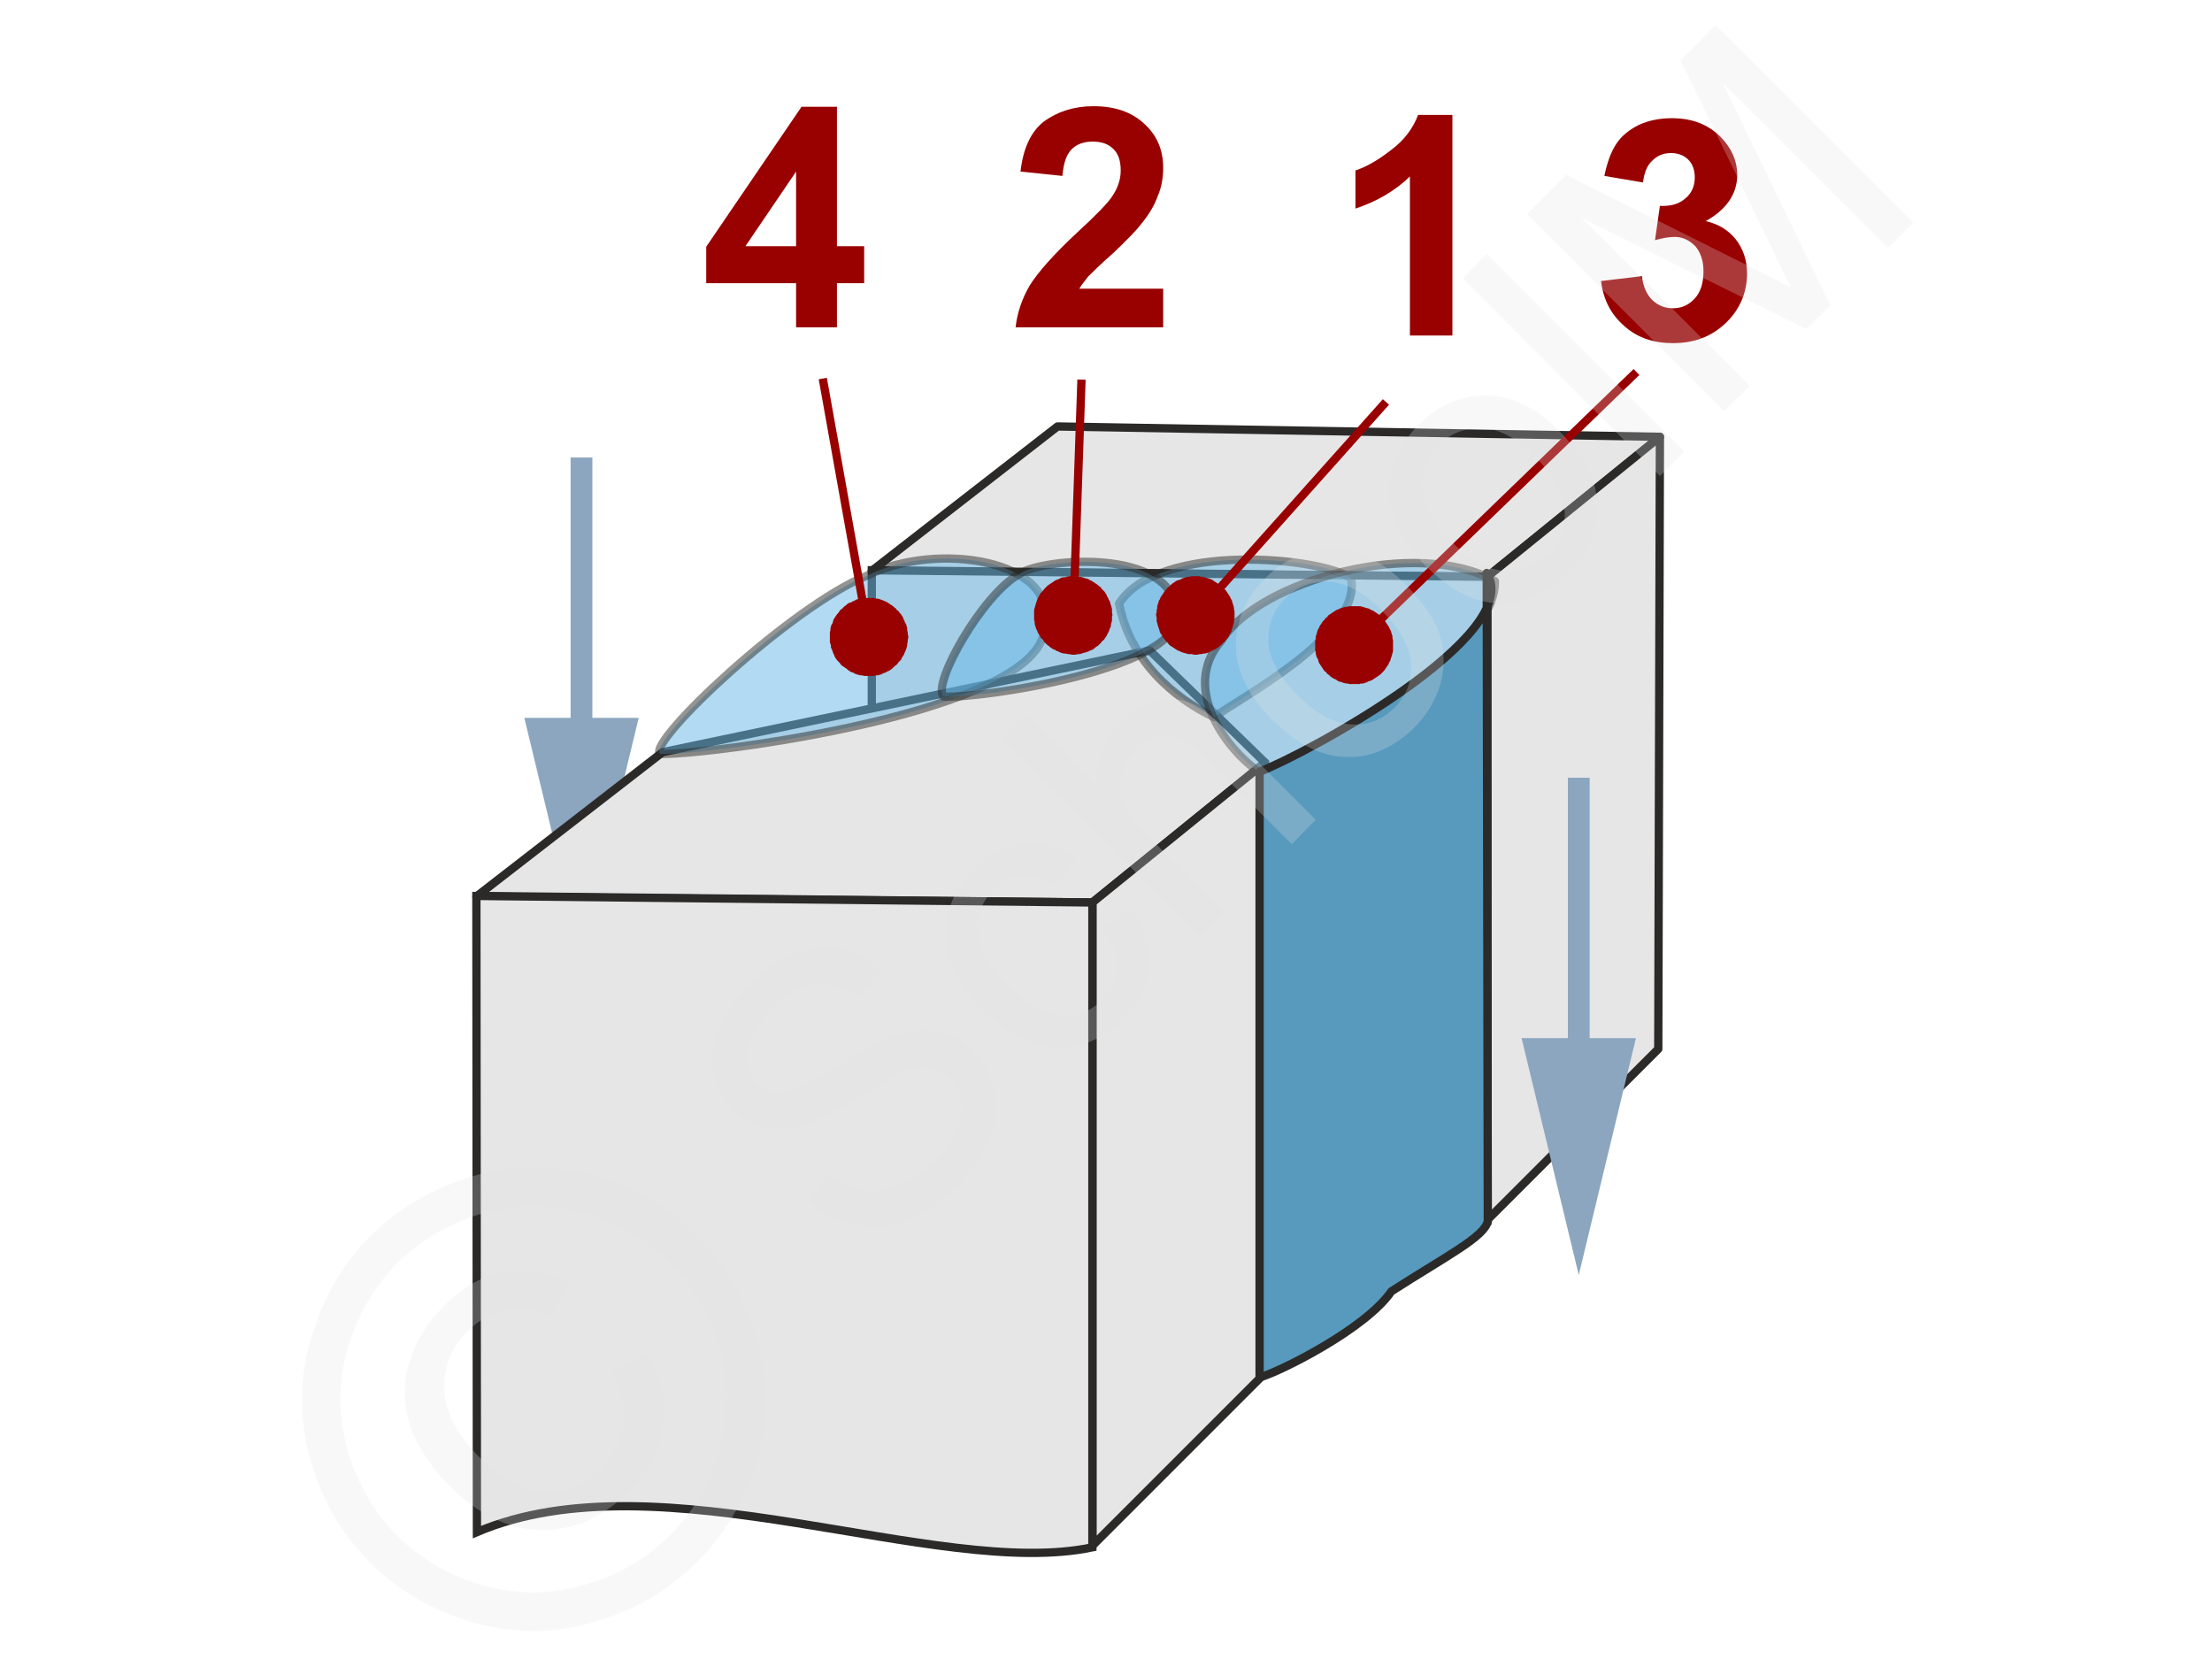 <svg xmlns="http://www.w3.org/2000/svg" width="240px" height="180px" style="shape-rendering:geometricPrecision;text-rendering:geometricPrecision;image-rendering:optimizeQuality;fill-rule:evenodd;clip-rule:evenodd" viewBox="0 0 4060 3046" xmlns:xlink="http://www.w3.org/1999/xlink"><g id="Ebene_x0020_1"><g id="_736575808"><g><g><path d="M1047 1340l0 -500 40 0 0 500 -40 0zm20 413l-105 -435 210 0 -105 435z" style="fill:#8ca6c0;fill-rule:nonzero"/></g><g><polygon points="1941,783 3047,802 2730,1059 1600,1048" style="fill:#e6e6e6;stroke:#2b2a29;stroke-width:15.225;stroke-linejoin:round"/><polygon points="2730,1059 3047,802 3044,1926 2730,2240" style="fill:#e6e6e6;stroke:#2b2a29;stroke-width:15.225;stroke-linejoin:round"/><path d="M1600 1047l1130 12 0 1184c-285,60 -794,-171 -1130,-28l0 -1168z" style="fill:#e6e6e6;stroke:#2b2a29;stroke-width:15.225"/></g><polygon points="1216,1381 2110,1194 2322,1400 2005,1657 874,1646" style="fill:#e6e6e6;stroke:#2b2a29;stroke-width:15.225;stroke-linejoin:round"/><polygon points="2005,1657 2322,1400 2319,2524 2005,2838" style="fill:#e6e6e6;stroke:#2b2a29;stroke-width:15.225;stroke-linejoin:round"/><path d="M874 1645l1131 12 0 1184c-285,60 -794,-171 -1130,-28l-1 -1168z" style="fill:#e6e6e6;stroke:#2b2a29;stroke-width:15.225"/><path d="M2229 1317c-76,-36 -155,-105 -175,-209 74,-114 374,-85 426,-46 21,106 -221,228 -251,255z" style="fill:#66b8e8;fill-opacity:.502;stroke:#2b2a29;stroke-width:15.225;stroke-linecap:round;stroke-linejoin:round;stroke-opacity:.502"/><path d="M2311 1417c-53,-35 -148,-151 -69,-241 69,-111 360,-190 502,-109 4,149 -406,343 -433,350z" style="fill:#66b8e8;fill-opacity:.502;stroke:#2b2a29;stroke-width:15.225;stroke-linecap:round;stroke-linejoin:round;stroke-opacity:.502"/><path d="M1211 1384c66,5 716,-75 706,-237 25,-119 -198,-154 -326,-90 -137,55 -403,304 -380,327z" style="fill:#66b8e8;fill-opacity:.502;stroke:#2b2a29;stroke-width:15.225;stroke-linecap:round;stroke-linejoin:round;stroke-opacity:.502"/><path d="M1732 1279c67,4 445,-52 427,-153 -2,-121 -247,-102 -288,-72 -68,37 -162,204 -139,225z" style="fill:#66b8e8;fill-opacity:.502;stroke:#2b2a29;stroke-width:15.225;stroke-linecap:round;stroke-linejoin:round;stroke-opacity:.502"/><path d="M2729 1052c72,113 -329,331 -417,365l0 1112c34,-9 194,-88 242,-158 101,-65 171,-100 177,-129l-2 -1190z" style="fill:#579abe;stroke:#2b2a29;stroke-width:15.225;stroke-linecap:round;stroke-linejoin:round"/><g><path d="M2878 1928l0 -500 40 0 0 500 -40 0zm20 413l-105 -435 210 0 -105 435z" style="fill:#8ca6c0;fill-rule:nonzero"/></g><g><line x1="2544" y1="738" x2="2194" y2="1130" style="fill:none;fill-rule:nonzero;stroke:#900;stroke-width:15.225"/><polygon id="1" points="2248,1178 2248,1178 2245,1180 2243,1183 2240,1185 2237,1188 2234,1190 2231,1192 2228,1193 2225,1195 2222,1196 2219,1198 2215,1199 2212,1200 2209,1200 2205,1201 2202,1201 2198,1202 2195,1202 2191,1202 2188,1201 2185,1201 2181,1201 2178,1200 2174,1199 2171,1198 2168,1197 2164,1195 2161,1194 2158,1192 2155,1190 2152,1188 2149,1186 2146,1184 2146,1184 2144,1181 2141,1178 2139,1176 2137,1173 2134,1170 2133,1167 2131,1164 2129,1161 2128,1157 2127,1154 2126,1151 2125,1148 2124,1144 2123,1141 2123,1137 2123,1134 2122,1130 2122,1127 2123,1124 2123,1120 2124,1117 2124,1113 2125,1110 2126,1107 2127,1103 2129,1100 2130,1097 2132,1094 2134,1091 2136,1088 2138,1085 2141,1082 2141,1082 2143,1079 2146,1077 2149,1074 2151,1072 2154,1070 2157,1068 2160,1066 2163,1065 2167,1064 2170,1062 2173,1061 2177,1060 2180,1059 2183,1059 2187,1058 2190,1058 2194,1058 2197,1058 2201,1058 2204,1059 2207,1059 2211,1060 2214,1061 2218,1062 2221,1063 2224,1064 2227,1066 2230,1068 2233,1070 2236,1072 2239,1074 2242,1076 2242,1076 2245,1079 2247,1081 2250,1084 2252,1087 2254,1090 2256,1093 2258,1096 2259,1099 2261,1102 2262,1106 2263,1109 2264,1112 2265,1116 2265,1119 2266,1122 2266,1126 2266,1129 2266,1133 2266,1136 2265,1140 2265,1143 2264,1146 2263,1150 2262,1153 2261,1156 2260,1160 2258,1163 2256,1166 2255,1169 2253,1172 2250,1175" style="fill:#900"/></g><g><line x1="1510" y1="695" x2="1595" y2="1170" style="fill:none;fill-rule:nonzero;stroke:#900;stroke-width:15.225"/><polygon id="1" points="1665,1157 1665,1157 1666,1161 1666,1164 1667,1168 1667,1171 1666,1175 1666,1178 1665,1182 1665,1185 1664,1189 1663,1192 1662,1195 1660,1199 1659,1202 1657,1205 1655,1208 1654,1211 1652,1213 1649,1216 1647,1219 1645,1221 1642,1223 1639,1226 1637,1228 1634,1230 1631,1232 1628,1233 1625,1235 1621,1236 1618,1238 1614,1239 1611,1240 1607,1240 1607,1240 1604,1241 1600,1241 1596,1241 1593,1241 1589,1241 1586,1241 1582,1240 1579,1240 1575,1239 1572,1238 1569,1237 1566,1235 1562,1234 1559,1232 1556,1230 1554,1228 1551,1226 1548,1224 1545,1222 1543,1220 1541,1217 1538,1214 1536,1212 1534,1209 1532,1206 1531,1203 1529,1199 1528,1196 1527,1193 1525,1189 1525,1186 1524,1182 1524,1182 1523,1179 1523,1175 1523,1171 1523,1168 1523,1164 1523,1161 1524,1157 1524,1154 1525,1150 1526,1147 1528,1144 1529,1140 1530,1137 1532,1134 1534,1131 1536,1128 1538,1126 1540,1123 1542,1120 1545,1118 1547,1116 1550,1113 1553,1111 1555,1109 1558,1107 1562,1106 1565,1104 1568,1103 1571,1101 1575,1100 1578,1099 1582,1099 1582,1099 1586,1098 1589,1098 1593,1098 1596,1098 1600,1098 1604,1098 1607,1099 1611,1099 1614,1100 1617,1101 1620,1102 1624,1104 1627,1105 1630,1107 1633,1109 1636,1111 1639,1113 1641,1115 1644,1117 1646,1120 1649,1122 1651,1125 1653,1127 1655,1130 1657,1133 1658,1136 1660,1140 1661,1143 1663,1146 1664,1150 1665,1153" style="fill:#900"/></g><g><line x1="3004" y1="683" x2="2486" y2="1184" style="fill:none;fill-rule:nonzero;stroke:#900;stroke-width:15.225"/><polygon id="1" points="2536,1236 2536,1236 2533,1239 2530,1241 2527,1243 2524,1245 2521,1247 2518,1249 2515,1250 2512,1251 2508,1253 2505,1254 2502,1255 2498,1255 2495,1256 2491,1256 2488,1256 2484,1256 2481,1256 2477,1256 2474,1255 2471,1255 2467,1254 2464,1253 2461,1252 2457,1251 2454,1249 2451,1247 2448,1246 2445,1244 2442,1242 2439,1239 2436,1237 2434,1234 2434,1234 2431,1232 2429,1229 2427,1226 2425,1223 2423,1220 2421,1217 2420,1214 2419,1210 2417,1207 2416,1204 2415,1200 2415,1197 2414,1194 2414,1190 2414,1187 2414,1183 2414,1180 2414,1176 2415,1173 2415,1169 2416,1166 2417,1163 2418,1159 2419,1156 2421,1153 2422,1150 2424,1147 2426,1144 2428,1141 2431,1138 2433,1135 2436,1133 2436,1133 2438,1130 2441,1128 2444,1126 2447,1124 2450,1122 2453,1120 2456,1119 2460,1117 2463,1116 2466,1115 2470,1114 2473,1114 2476,1113 2480,1113 2483,1113 2487,1113 2490,1113 2494,1113 2497,1113 2501,1114 2504,1115 2507,1116 2511,1117 2514,1118 2517,1120 2520,1121 2523,1123 2526,1125 2529,1127 2532,1129 2535,1132 2537,1134 2537,1134 2540,1137 2542,1140 2544,1143 2546,1146 2548,1149 2550,1152 2551,1155 2553,1158 2554,1162 2555,1165 2556,1168 2556,1172 2557,1175 2557,1179 2557,1182 2557,1186 2557,1189 2557,1193 2557,1196 2556,1199 2555,1203 2554,1206 2553,1209 2552,1213 2550,1216 2549,1219 2547,1222 2545,1225 2543,1228 2541,1231 2538,1234" style="fill:#900"/></g><g><line x1="1985" y1="697" x2="1970" y2="1130" style="fill:none;fill-rule:nonzero;stroke:#900;stroke-width:15.225"/><polygon id="1" points="2041,1132 2041,1132 2041,1136 2041,1140 2040,1143 2039,1147 2039,1150 2037,1154 2036,1157 2035,1160 2033,1163 2032,1166 2030,1169 2028,1172 2026,1175 2023,1177 2021,1180 2019,1182 2016,1185 2013,1187 2010,1189 2008,1191 2005,1193 2002,1194 1998,1196 1995,1197 1992,1198 1988,1199 1985,1200 1982,1201 1978,1201 1974,1202 1971,1202 1967,1202 1967,1202 1963,1201 1960,1201 1956,1200 1953,1200 1949,1199 1946,1198 1942,1196 1939,1195 1936,1193 1933,1192 1930,1190 1927,1188 1925,1186 1922,1184 1919,1181 1917,1179 1915,1176 1913,1173 1910,1171 1909,1168 1907,1165 1905,1162 1904,1159 1902,1155 1901,1152 1900,1149 1899,1145 1899,1142 1898,1138 1898,1135 1898,1131 1898,1127 1898,1127 1898,1124 1898,1120 1899,1116 1900,1113 1901,1109 1902,1106 1903,1103 1904,1100 1906,1096 1908,1093 1909,1090 1911,1088 1914,1085 1916,1082 1918,1080 1921,1077 1923,1075 1926,1073 1929,1071 1932,1069 1935,1067 1938,1065 1941,1064 1944,1063 1947,1061 1951,1060 1954,1060 1958,1059 1961,1058 1965,1058 1968,1058 1972,1058 1972,1058 1976,1058 1979,1059 1983,1059 1987,1060 1990,1061 1993,1062 1997,1063 2000,1065 2003,1066 2006,1068 2009,1070 2012,1072 2015,1074 2017,1076 2020,1078 2022,1081 2024,1083 2027,1086 2029,1089 2031,1092 2032,1095 2034,1098 2035,1101 2037,1104 2038,1108 2039,1111 2040,1114 2041,1118 2041,1121 2041,1125 2042,1129" style="fill:#900"/></g><path d="M2135 530l0 71 -271 0c3,-27 12,-53 26,-77 15,-24 44,-57 87,-97 35,-32 57,-55 64,-66 11,-16 16,-32 16,-48 0,-17 -4,-30 -13,-39 -10,-10 -22,-14 -39,-14 -16,0 -29,5 -38,14 -10,10 -15,26 -17,49l-77 -8c5,-43 19,-73 43,-92 25,-18 55,-28 91,-28 40,0 71,11 94,33 23,21 34,48 34,80 0,18 -3,36 -10,52 -6,17 -16,34 -31,52 -9,12 -26,29 -50,52 -25,22 -40,37 -47,44 -6,8 -12,15 -16,22l154 0z" style="fill:#900;fill-rule:nonzero"/><path d="M2666 616l-78 0 0 -292c-28,27 -61,46 -100,59l0 -70c21,-7 43,-20 66,-38 24,-18 40,-40 49,-64l63 0 0 405z" style="fill:#900;fill-rule:nonzero"/><path d="M2939 516l75 -9c2,19 9,34 19,44 11,10 23,15 38,15 16,0 29,-6 40,-18 11,-12 16,-29 16,-50 0,-19 -5,-34 -15,-46 -11,-11 -23,-17 -38,-17 -10,0 -22,2 -36,6l9 -63c21,1 36,-4 47,-14 11,-9 17,-22 17,-38 0,-14 -4,-25 -12,-33 -8,-8 -19,-12 -32,-12 -14,0 -25,5 -34,14 -10,9 -15,23 -17,40l-71 -12c5,-24 12,-44 22,-59 10,-15 24,-26 42,-35 18,-8 38,-12 60,-12 38,0 68,12 91,36 19,20 29,43 29,68 0,35 -20,64 -58,85 23,5 41,16 55,33 14,18 21,39 21,63 0,35 -13,66 -39,91 -26,25 -58,37 -97,37 -36,0 -66,-10 -90,-32 -24,-21 -38,-48 -42,-82z" style="fill:#900;fill-rule:nonzero"/><path d="M1461 601l0 -81 -165 0 0 -67 175 -257 65 0 0 256 50 0 0 68 -50 0 0 81 -75 0zm0 -149l0 -137 -93 137 93 0z" style="fill:#900;fill-rule:nonzero"/></g><g><polygon points="0,0 4060,0 4060,3046 0,3046" style="fill:none"/><g><path d="M1484 2204l41 -49c20,16 40,26 59,30 20,4 42,1 65,-8 24,-9 46,-24 67,-45 18,-18 32,-37 40,-57 9,-19 12,-37 9,-54 -3,-16 -10,-30 -21,-41 -11,-11 -24,-18 -39,-20 -15,-2 -33,2 -55,12 -13,6 -40,21 -82,47 -41,25 -72,41 -93,47 -26,8 -50,10 -72,5 -22,-5 -41,-16 -58,-33 -18,-18 -30,-40 -36,-67 -5,-26 -2,-53 10,-81 11,-29 29,-55 54,-79 27,-27 55,-47 84,-59 29,-12 58,-15 86,-9 27,6 52,19 75,40l-43 49c-25,-20 -51,-29 -77,-26 -26,2 -53,17 -81,45 -29,29 -45,56 -47,80 -3,24 3,43 18,58 13,13 29,19 46,18 18,-1 51,-16 99,-46 48,-31 82,-50 103,-58 31,-11 59,-14 84,-9 25,4 47,16 66,36 20,19 32,43 38,71 6,28 4,57 -8,87 -11,30 -29,58 -55,84 -33,33 -65,56 -97,68 -32,13 -64,16 -95,9 -32,-6 -61,-21 -85,-45zm540 -500l50 -37c25,34 36,70 33,107 -2,36 -18,69 -47,98 -36,36 -76,53 -122,51 -45,-1 -89,-24 -133,-68 -29,-28 -49,-58 -60,-88 -12,-31 -14,-61 -5,-91 8,-30 24,-56 47,-79 28,-28 59,-44 91,-48 33,-4 65,5 97,27l-37 49c-22,-13 -42,-19 -62,-18 -19,2 -36,10 -51,25 -23,23 -33,49 -31,79 2,30 20,62 55,97 35,35 68,54 97,57 30,2 56,-8 77,-29 18,-18 27,-38 28,-60 1,-23 -8,-46 -27,-72zm178 15l-363 -363 45 -44 130 130c-3,-45 11,-83 43,-115 19,-19 40,-32 62,-39 22,-6 42,-6 62,1 20,8 42,24 68,50l166 166 -44 45 -166 -166c-23,-22 -44,-34 -63,-34 -20,-1 -39,8 -56,25 -13,13 -22,29 -27,47 -5,19 -4,36 3,53 7,17 21,35 41,56l144 143 -45 45zm134 -397c-49,-48 -71,-98 -67,-148 3,-42 21,-80 53,-112 36,-36 78,-54 124,-54 47,1 91,22 133,64 33,34 55,65 64,95 9,29 9,59 1,89 -9,30 -25,57 -48,80 -37,36 -78,55 -124,54 -47,-1 -92,-24 -136,-68zm46 -45c33,33 66,51 97,53 32,2 58,-8 81,-31 22,-22 32,-49 30,-80 -2,-32 -20,-65 -55,-99 -32,-33 -64,-50 -96,-52 -31,-1 -58,9 -80,31 -22,22 -32,49 -31,80 2,32 20,64 54,98zm236 -237c-49,-49 -71,-98 -67,-149 3,-42 21,-79 53,-111 36,-36 78,-54 124,-54 47,1 91,22 133,64 33,34 55,65 64,95 9,29 9,59 1,89 -9,30 -25,57 -48,80 -37,36 -78,54 -124,54 -47,-1 -92,-24 -136,-68zm46 -46c33,34 66,52 97,54 32,2 58,-8 81,-31 22,-22 32,-49 30,-80 -2,-32 -20,-65 -55,-99 -32,-33 -64,-50 -95,-52 -32,-1 -59,9 -81,31 -22,22 -32,49 -30,80 1,31 19,64 53,97zm383 -120l-362 -363 44 -45 363 363 -45 45zm118 -119l-362 -362 72 -72 342 171c32,16 56,28 71,36 -9,-17 -22,-43 -38,-78l-165 -339 64 -65 363 363 -46 46 -304 -303 198 409 -44 43 -413 -204 309 309 -47 46z" style="fill:#e6e6e6;fill-rule:nonzero;fill-opacity:.251"/><path d="M680 2269c50,-50 112,-86 186,-109 74,-22 148,-22 223,-1 75,21 138,58 190,110 52,52 88,115 110,189 21,74 21,148 0,222 -22,74 -58,137 -110,188 -52,52 -115,89 -189,110 -74,22 -148,22 -222,1 -74,-22 -137,-58 -189,-110 -52,-52 -89,-115 -110,-190 -21,-75 -20,-150 2,-223 22,-74 58,-136 109,-187zm49 50c-42,42 -72,94 -91,155 -18,62 -18,124 -1,187 18,62 48,115 92,159 43,43 95,73 157,91 62,17 124,17 186,-1 61,-17 114,-48 157,-91 44,-43 74,-96 92,-158 17,-62 17,-123 0,-185 -18,-62 -48,-114 -91,-157 -44,-44 -97,-74 -159,-92 -63,-17 -125,-17 -187,1 -61,19 -113,49 -155,91zm395 202l63 -34c26,41 35,84 29,130 -6,45 -27,87 -64,123 -47,47 -100,70 -159,69 -60,-1 -116,-28 -169,-82 -35,-35 -59,-72 -72,-111 -12,-39 -13,-77 -1,-115 11,-38 33,-72 64,-104 35,-35 73,-56 113,-62 41,-7 80,0 117,21l-35 59c-28,-12 -55,-15 -81,-10 -26,5 -50,18 -71,39 -30,30 -45,66 -43,108 2,41 23,82 64,123 40,40 80,61 120,63 39,2 74,-11 103,-41 24,-24 38,-52 42,-84 5,-32 -2,-62 -20,-92z" style="fill:#e6e6e6;fill-rule:nonzero;fill-opacity:.251"/></g></g></g></g></svg>